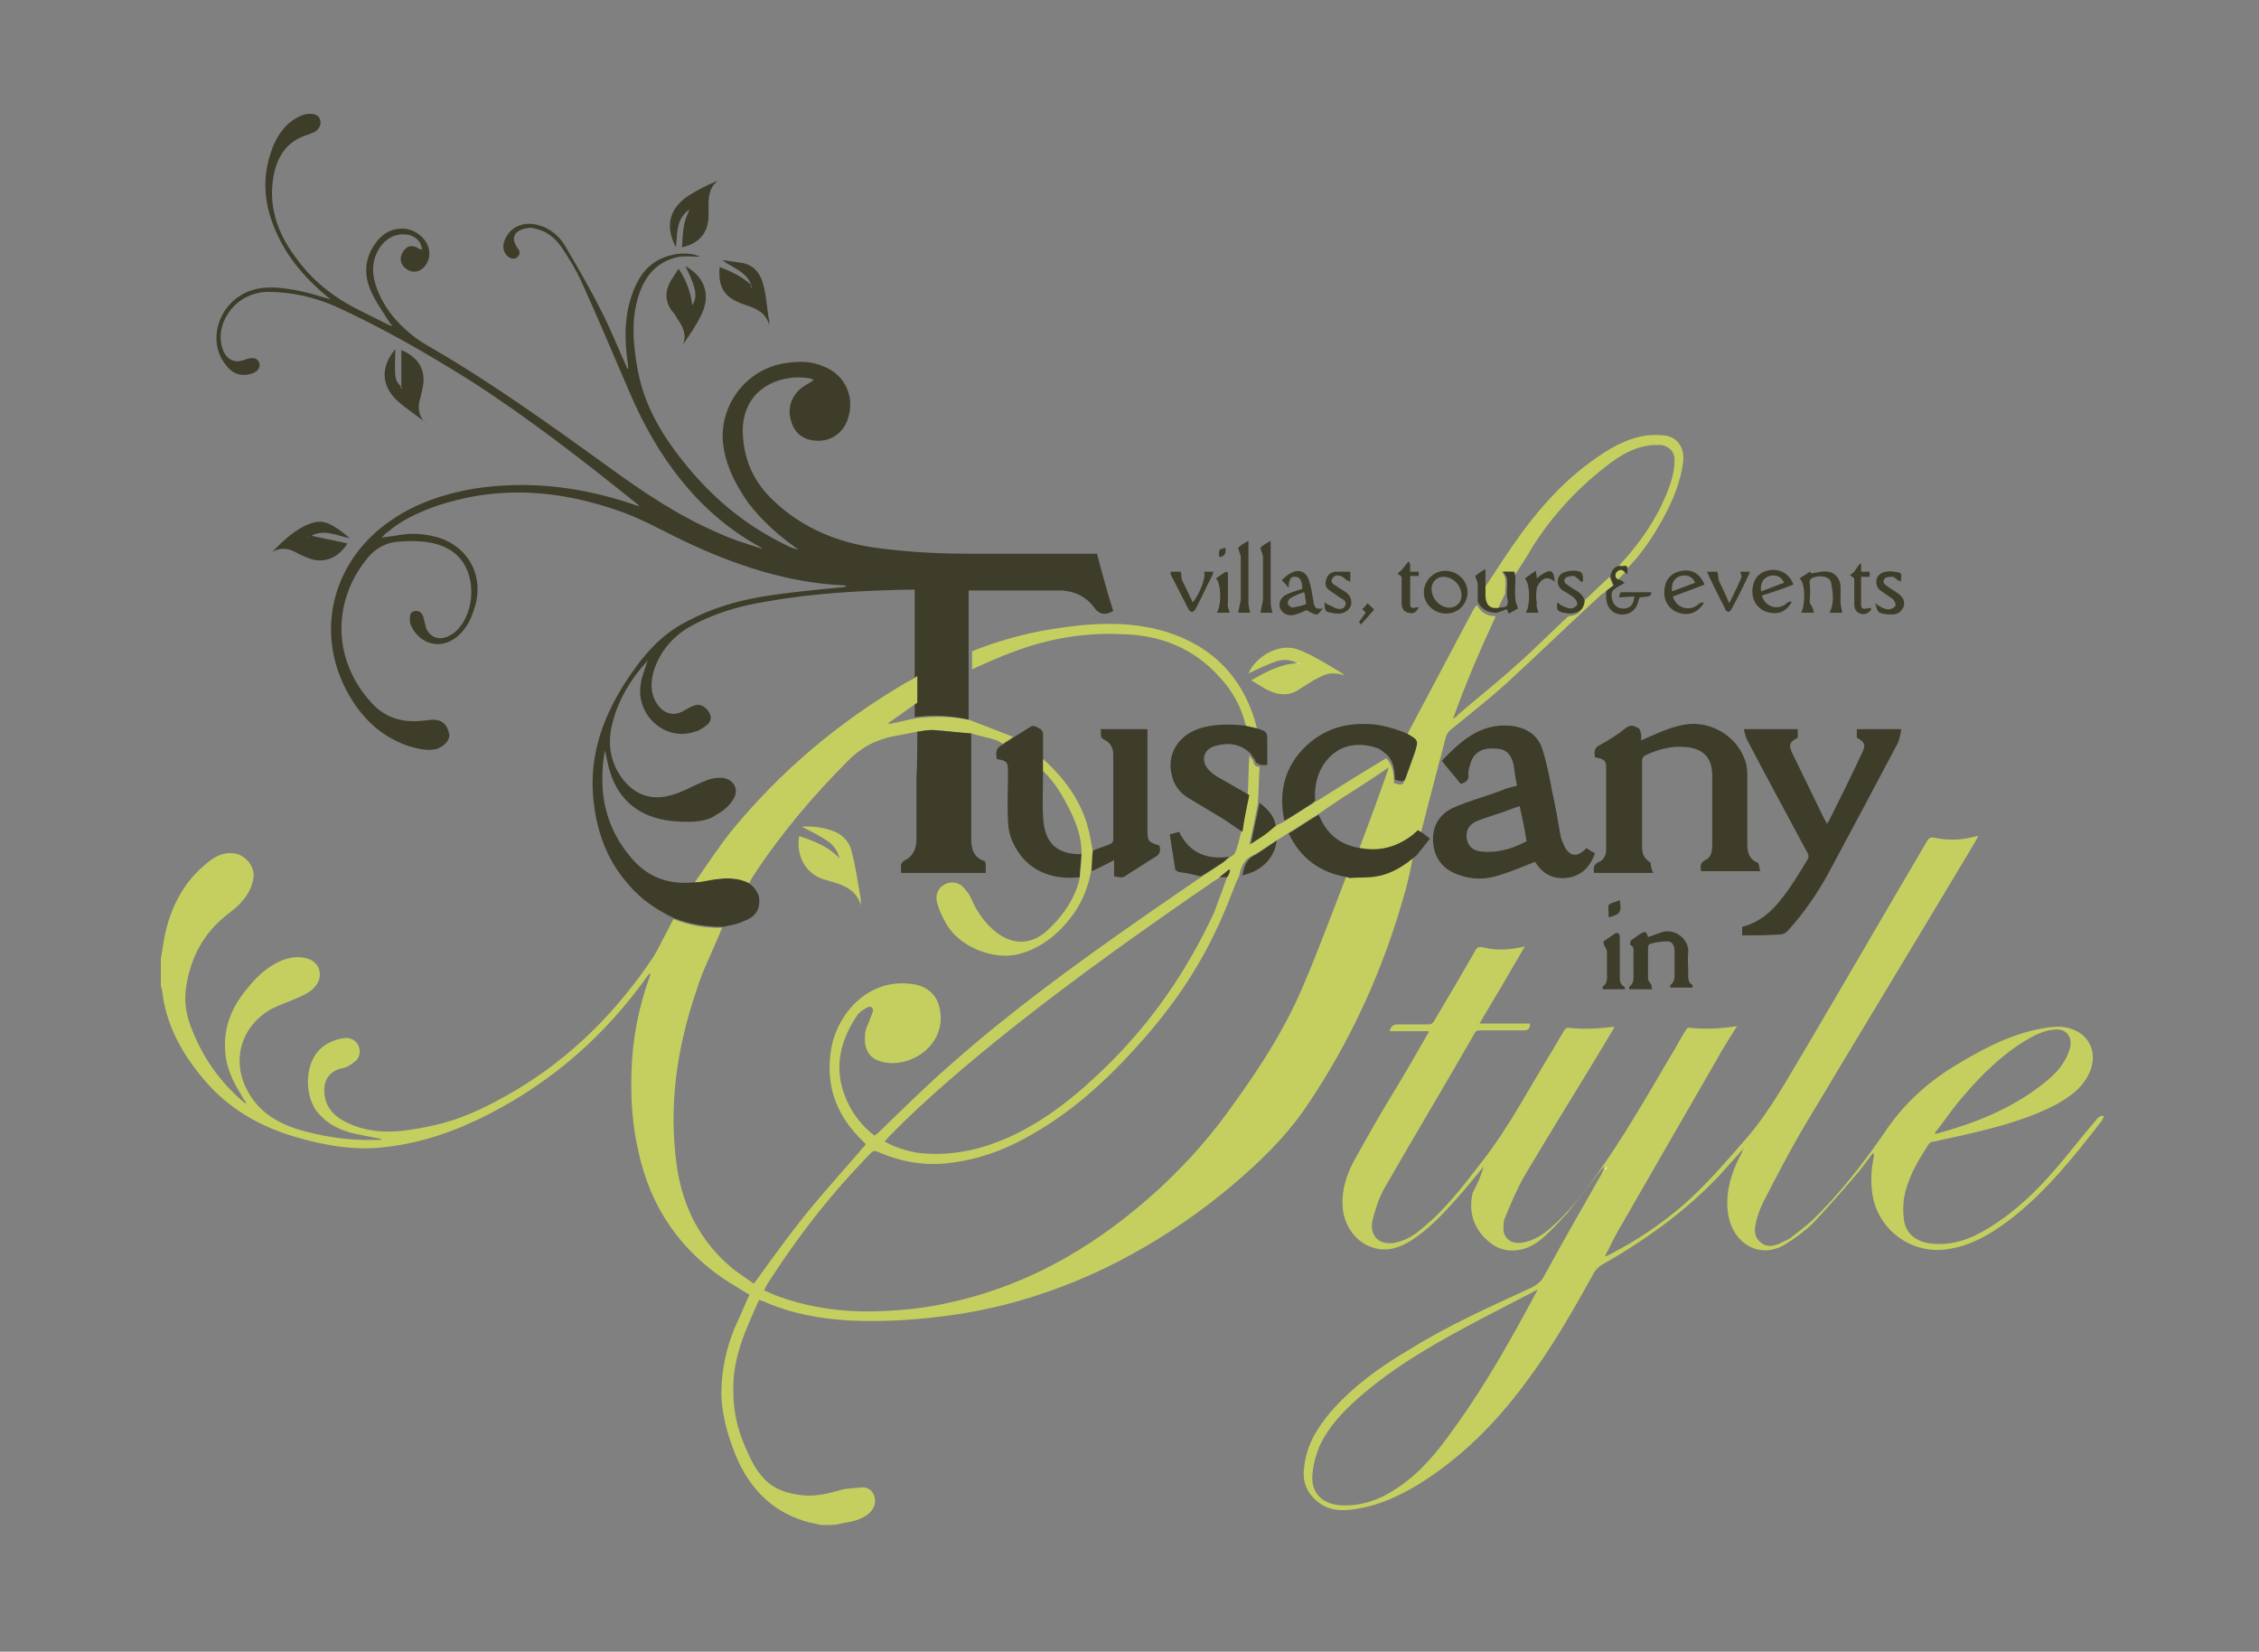 <?xml version="1.0" encoding="utf-8"?>
<!-- Generator: Adobe Illustrator 23.0.1, SVG Export Plug-In . SVG Version: 6.00 Build 0)  -->
<svg version="1.1" id="tuscanylogotiff.tiff_xA0_Image_1_"
	 xmlns="http://www.w3.org/2000/svg" xmlns:xlink="http://www.w3.org/1999/xlink" x="0px" y="0px" viewBox="0 0 264 193"
	 style="enable-background:new 0 0 264 193;" xml:space="preserve">
<rect x="0" y="0" width="264" height="193" fill="#808080" stroke="none"/>
<style type="text/css">
	.st0{fill-rule:evenodd;clip-rule:evenodd;fill:#C5CF60;}
	.st1{fill-rule:evenodd;clip-rule:evenodd;fill:#3E3D2A;}
	.st2{fill-rule:evenodd;clip-rule:evenodd;fill:#FEFEFE;}
</style>
<g>
	<path class="st0" d="M96,178.2c-0.5-0.1-0.9-0.2-1.4-0.3c-3.9-1-6.6-3.5-8.3-7.1c-1.1-2.5-1.9-5.1-2-7.8c0-2.7,0.5-5.2,1.5-7.7
		c0.5-1.1,1-2.2,1.5-3.4c0.1-0.2,0.2-0.4,0.3-0.6c-0.8-0.5-1.5-0.9-2.3-1.4c-5.7-3.6-9.3-8.8-10.7-15.4c-0.7-3-0.9-6.1-0.8-9.2
		c0.1-3.8,0.8-7.5,2.1-11.1c0.1-0.2,0.1-0.3,0.1-0.5c-0.1,0.1-0.2,0.2-0.3,0.3c-4.9,6.9-11,12.3-18.6,16.2
		c-3.7,1.9-7.6,3.3-11.8,3.8c-3.6,0.5-7.2-0.1-10.6-1.1c-3.9-1.1-7.4-3-10.2-6c-2.8-3.1-4.9-6.5-5.5-10.7c0-0.3-0.1-0.7-0.2-1
		c0-1.1,0-2.1,0-3.2c0.2-1,0.3-2,0.5-2.9c0.7-3.1,2.1-5.9,4.6-8c0.9-0.8,1.9-1.5,3.2-1.4c1.5,0,2.8,1.6,2.5,3
		c-0.3,1.7-1.4,2.9-2.7,3.9c-3.1,2.3-4.7,5.3-5.2,9.1c-0.2,1.8,0.2,3.4,0.9,5c1.3,3.2,3.3,5.9,5.9,8.1c0.1,0.1,0.2,0.1,0.3,0.1
		c-0.2-0.3-0.4-0.5-0.5-0.8c-1.1-1.7-2-3.6-2-5.7c-0.1-2.6,0.9-4.9,2.6-6.9c1.1-1.4,2.4-2.6,4.1-3.3c1.1-0.4,2.1-0.5,3.2-0.1
		c1.1,0.5,1.5,1.7,0.9,2.8c-0.5,0.8-1.2,1.2-2.1,1.6c-1.1,0.5-2.3,0.9-3.3,1.4c-3.8,2.2-4.8,6.5-2.4,10.2c1.3,2,3.2,3.1,5.3,3.8
		c3,0.9,6.1,1.4,9.2,1.3c0.2,0,0.4,0,0.6,0c0,0,0.1,0,0.2-0.1c-0.5-0.1-1-0.2-1.5-0.3c-0.5-0.1-1-0.2-1.5-0.3
		c-1.9-0.4-3.5-1.2-4.7-2.8c-1.4-2.1-1.2-5.6,0.6-7.2c0.8-0.7,1.8-1.1,2.8-1.2c0.7-0.1,1.3,0.3,1.6,0.9c0.3,0.7,0.1,1.5-0.5,1.9
		c-0.4,0.3-0.8,0.6-1.3,0.7c-2.2,0.4-2.5,2.3-2,3.9c0.4,1.2,1.4,2,2.5,2.5c2.1,1,4.4,1.2,6.7,0.9c1.6-0.2,3.1-0.5,4.6-0.9
		c2.9-0.8,5.6-2.2,8.2-3.7c6.6-3.9,11.9-9.2,16.2-15.6c0.5-0.8,0.9-1.6,1.3-2.4c0.4-0.7,0.7-1.4,1.1-2.1c1.8,0.7,3.8,1.1,5.7,1
		c-0.1,0.2-0.2,0.5-0.3,0.7c-0.9,2.2-2,4.3-2.7,6.6c-2.3,6.7-3.3,13.5-2.3,20.6c0.7,4.8,2.8,8.9,6.6,12c0.8,0.6,1.7,1.2,2.4,1.7
		c2.1-2.9,4.1-5.7,6.3-8.4c2.2-2.7,4.5-5.2,6.8-7.9c0,0,0,0,0,0c-0.3-0.3-0.5-0.5-0.8-0.8c-2.9-3-4-6.5-3.2-10.7
		c0.8-3.8,4.3-8,9.5-7.2c1.5,0.2,2.6,1.1,3,2.4c1.2,4-2.4,7.1-5.9,6.8c-2-0.2-2.9-1.3-2.7-3.3c0-0.6,0.3-1.1,0.5-1.6
		c0.1-0.4,0.3-0.7,0.4-1.1c0.1-0.4-0.2-0.7-0.6-0.5c-0.4,0.2-0.9,0.5-1.2,0.9c-2.3,3.4-2.9,6.9-0.9,10.7c0.7,1.3,1.7,2.5,2.9,3.4
		c0.1-0.1,0.2-0.2,0.3-0.2c2.9-2.8,5.7-5.6,8.7-8.2c6.9-6.1,14.3-11.5,21.9-16.8c2.4-1.7,4.8-3.3,7.1-4.9c0.9-0.6,1.7-1.1,2.6-1.7
		c0.3-0.2,0.5-0.4,0.7-0.6c0.3-0.2,0.8-0.4,0.9-0.8c0.3-0.7,0.4-1.4,0.6-2.1c0.3-1.4,0.6-2.9,0.8-4.3c0.1-1.6,0.1-3.2,0.2-4.8
		c0.2,0.3,0.5,0.5,0.5,0.8c0.1,0.4,0.4,0.5,0.7,0.5c-0.1,1.4-0.1,2.9-0.2,4.3c-0.3,1.5-0.6,3.1-1,4.8c0.7-0.4,1.2-0.8,1.8-1.2
		c0.4-0.3,0.7-0.6,1.1-0.9c0.3-0.2,0.6-0.3,1-0.5c1.2-0.7,2.3-1.5,3.5-2.2c0.1,0,0.1-0.1,0.1-0.2c0.1,0,0.3-0.1,0.4-0.1
		c2.7-1.7,5.4-3.4,8.1-5c0.8,0.8,0.9,1.8,0.9,2.9c1,0.3,1,0.3,1.4-0.6c0.3-0.8,0.6-1.7,0.9-2.5c0.5-1.5,0.5-1.5-0.9-2.3c0,0,0,0,0,0
		c2.6-4.9,5.2-9.8,7.8-14.7c0.1-0.2,0.3-0.5,0.5-0.7c0.5,0.9,1.2,1.3,2.2,1.3c-1.8,3.9-3.5,7.8-5,12c0.3-0.2,0.5-0.3,0.6-0.5
		c2.2-1.9,4.5-3.7,6.6-5.6c2.2-1.9,4.2-4,6.3-5.9c1.2-0.1,1.6-0.6,1.6-1.6c1.1-1,2.1-2,3.2-3c0.1,0.3,0.3,0.7,0.4,1
		c-0.2,0.2-0.5,0.4-0.8,0.6c0,0.1-0.1,0.1-0.1,0.2l0,0c-0.2,0.1-0.4,0.2-0.5,0.3c-3.7,3.4-7.3,6.9-11,10.3c-2.1,1.9-4.4,3.7-6.6,5.5
		c-0.2,0.2-0.4,0.4-0.5,0.7c-1,3.8-2,7.6-3,11.5c-0.2-0.1-0.4-0.2-0.5-0.3c-0.3,0.2-0.5,0.5-0.8,0.7c-1.7,1.4-3.7,1.8-5.9,1.4
		c1.2-3.2,2.4-6.4,3.5-9.6c-0.2,0.1-0.4,0.2-0.5,0.3c-1.6,1.1-3.3,2.2-4.9,3.2c-1,0.7-2.1,1.4-3.1,2.1c-1.2,0.7-2.3,1.5-3.5,2.2
		c-0.5,0.3-0.9,0.6-1.4,0.9c-0.9,0.5-1.7,1.2-2.6,1.6c-1,0.5-1.3,1.4-1.5,2.4c-0.1,0.2-0.2,0.4-0.3,0.6c-0.7,1.8-1.4,3.6-2.2,5.3
		c-2.3,5-5.4,9.5-9.1,13.6c-3.9,4.4-8.2,8.3-13.4,11.1c-3.1,1.7-6.5,2.8-10.1,3c-2.5,0.1-4.8-0.4-7.1-1.4c-0.4-0.2-0.6-0.1-0.9,0.2
		c-0.6,0.6-1.2,1.3-1.8,1.9c-3.8,4.1-7.2,8.6-10.2,13.3c-0.1,0.2-0.3,0.5-0.4,0.8c0.6,0.2,1.1,0.5,1.7,0.7c3.9,1.4,8,1.9,12.1,1.7
		c2.7-0.1,5.3-0.4,7.9-1c9.6-2.1,17.7-7,24.8-13.6c3.2-3,6-6.2,8.5-9.8c3.2-4.4,6.1-9,8.2-14.1c1.7-4,3.2-8.1,4.8-12.2
		c1.1-0.1,2.1,0,3.2-0.2c1.8-0.3,3.3-1.3,4.7-2.5c-0.3,1.5-0.6,3-1,4.4c-2.5,9-6.3,17.4-11.6,25.2c-2.4,3.5-5.4,6.4-8.6,9.1
		c-4.5,3.8-9.4,7-14.7,9.6c-5.6,2.7-11.5,4.6-17.6,5.5c-4.1,0.6-8.2,0.9-12.4,0.7c-3.5-0.2-6.8-0.8-10-2.2c-0.2-0.1-0.3-0.1-0.6-0.2
		c-0.6,1.3-1.1,2.5-1.6,3.7c-0.9,2.3-1.5,4.6-1.4,7.1c0,2.2,0.5,4.4,1.4,6.4c0.6,1.4,1.2,2.7,2.3,3.8c1.2,1.2,2.6,1.6,4.2,1.8
		c1.5,0.2,2.9-0.1,4.3-0.5c0.9-0.3,1.9-0.3,2.9-0.4c0.7,0,1.2,0.4,1.4,1.1c0.2,0.8-0.1,1.4-0.6,1.9c-0.9,0.8-2,1-3.2,1.2
		c-0.1,0-0.3,0.1-0.4,0.1C97.5,178.2,96.7,178.2,96,178.2z M143.4,102.5c0.1-0.3,0.3-0.5,0.4-0.8c0,0-0.1-0.1-0.1-0.1
		c-0.4,0.3-0.8,0.6-1.1,0.9c-0.3,0.2-0.5,0.3-0.8,0.5c-8,5.5-15.9,11.1-23.6,17.2c-5,4-9.9,8.1-14.4,12.7c-0.1,0.2-0.3,0.3-0.4,0.5
		c1.4,0.8,3.5,1.4,5,1.4c3.4,0.2,6.6-0.6,9.7-2c4.1-1.9,7.6-4.7,10.9-7.9c5.5-5.3,9.7-11.4,12.9-18.3
		C142.4,105.3,142.9,103.9,143.4,102.5z M76.1,113.3L76.1,113.3L76.1,113.3L76.1,113.3z"/>
	<path class="st0" d="M173.4,136.3c-1.1,1.3-2.1,2.6-3.2,3.8c-1.6,1.8-3.2,3.5-5.2,4.8c-1.4,0.9-2.9,1.4-4.5,0.9
		c-2.1-0.6-3.5-2.7-3.6-4.9c-0.1-1.8,0.4-3.4,1.2-5c1.5-2.7,3-5.4,4.6-8c1.4-2.3,2.8-4.7,4.1-7c0.1-0.1,0.1-0.2,0.2-0.4
		c-1.6,0-3,0-4.6,0c0.1-0.5,0.4-0.8,0.9-0.8c1.2,0,2.4,0,3.6,0c0.4,0,0.5-0.1,0.7-0.4c1.6-2.7,3.2-5.4,4.8-8.2
		c0.2-0.4,0.4-0.5,0.9-0.4c1.6,0.4,3.1,0.3,4.9-0.1c-1.8,3.1-3.5,6-5.3,9c2,0,4,0,5.9,0c0,0.6-0.2,0.8-0.7,0.8c-1.7,0-3.4,0-5.1,0
		c-0.4,0-0.6,0.1-0.7,0.4c-3.5,6.1-7.1,12.1-10.6,18.2c-0.6,1.1-1,2.4-1.3,3.6c-0.4,1.8,0.8,3,2.7,2.6c1.4-0.3,2.5-1.1,3.5-2
		c2.6-2.2,4.6-4.9,6.7-7.6c2.9-3.7,5.1-7.9,7.6-12c0.7-1.1,1.3-2.2,1.9-3.2c0.1-0.2,0.3-0.3,0.5-0.3c1.7,0.2,3.4,0.1,5.1-0.1
		c0.1,0,0.2,0,0.3,0c-0.6,1-1.2,2-1.8,3c-2.9,4.8-5.9,9.6-8.8,14.5c-0.9,1.6-1.6,3.3-2.3,5c-0.1,0.4-0.1,0.8-0.1,1.2
		c0.1,1.1,1,1.7,2.2,1.5c1.3-0.2,2.4-0.9,3.3-1.7c2.1-1.8,3.7-3.9,5.3-6.1c3.1-4.3,5.8-9,8.5-13.6c0.7-1.1,1.3-2.3,2-3.4
		c0.1-0.2,0.3-0.4,0.5-0.3c1.8,0.2,3.6,0.1,5.5-0.2c-0.8,1.3-1.6,2.5-2.3,3.8c-3.9,6.8-7.8,13.5-11.7,20.3c-0.5,0.9-0.9,1.8-1.4,2.7
		c0,0,0,0.1,0,0.1c0,0,0.1,0,0.1,0c2.8-1.4,5.3-3,7.7-4.9c3.3-2.6,6-5.8,8.8-9c2.9-3.4,5-7.4,7.3-11.2c4.6-7.8,9.1-15.6,13.7-23.4
		c0.2-0.4,0.5-0.5,0.9-0.4c1.5,0.3,3,0.3,4.5-0.1c0.2,0,0.3-0.1,0.6-0.1c-0.3,0.6-0.6,1-0.8,1.4c-6.4,10.7-12.9,21.4-19.3,32.1
		c-1.8,3-3.4,6.1-5,9.2c-0.4,0.8-0.7,1.6-0.9,2.5c-0.2,0.8-0.2,1.7,0.6,2.3c0.7,0.6,1.5,0.4,2.2,0.1c0.4-0.2,0.8-0.4,1.2-0.6
		c0.9-0.7,1.8-1.4,2.6-2.1c3.2-3.1,5.9-6.6,8.4-10.2c2.1-3.2,4.8-5.7,8-7.7c3.1-1.9,6.2-3.6,9.8-4.4c1-0.2,2.1-0.4,3.1-0.3
		c3.1,0.4,4.4,3.2,2.8,5.9c-0.8,1.4-2.1,2.3-3.5,3.1c-3,1.6-6.2,2.5-9.5,3.3c-1.6,0.4-3.2,0.7-4.9,1.1c-0.2,0-0.5,0.1-0.6,0.3
		c-1.3,2-2.5,4-2.9,6.4c-0.1,0.8-0.1,1.6,0,2.4c0.2,1.6,1.4,2.6,3.1,2.8c2.5,0.3,4.7-0.5,6.8-1.8c3.1-1.9,5.6-4.3,7.9-7
		c1.5-1.7,2.9-3.6,4.4-5.3c0.3-0.3,0.5-0.9,1.2-0.8c-0.1,0.2-0.2,0.5-0.3,0.6c-3.1,4-6.3,8-10.3,11.2c-2.2,1.7-4.5,3.2-7.3,3.7
		c-4.4,0.9-8.6-2.1-9.2-6.5c-0.2-1.5-0.1-2.9,0.2-4.3c0-0.1,0-0.2-0.1-0.4c-0.5,0.7-1,1.3-1.5,2c-1.8,2.1-3.6,4.2-5.5,6.2
		c-0.9,0.9-2,1.7-3.1,2.4c-3.1,2-6.2,0-6.8-3.2c-0.4-2.2,0.1-4.3,1-6.3c0.2-0.4,0.4-0.8,0.6-1.2c0-0.1,0.1-0.2,0.1-0.3
		c0,0,0-0.1,0.1-0.1c0,0,0,0.1-0.1,0.1c-0.1,0.1-0.1,0.1-0.2,0.2c-0.9,1-1.7,1.9-2.6,2.9c-4,4.2-8.6,7.5-13.7,10.4
		c-0.3,0.2-0.7,0.5-0.9,0.9c-2.5,4.5-5,8.9-8.1,13c-3.5,4.7-7.5,8.7-12.5,11.8c-2.2,1.3-4.5,2.4-7.1,2.8c-1.7,0.3-3.3,0.3-4.7-0.9
		c-1.2-1-1.7-2.3-1.5-3.8c0.2-2.6,1.5-4.7,3.1-6.6c2.6-3,5.8-5.3,9.2-7.3c4.5-2.8,9.4-5,14.2-7.2c0.6-0.3,1.2-0.7,1.5-1.3
		c2.2-4,4.4-7.9,6.7-11.9c0.1-0.1,0.1-0.3,0.2-0.4c0-0.1,0.1-0.1,0.1-0.2c0-0.1,0.1-0.2,0.1-0.3c0,0,0-0.1,0-0.1c0,0,0,0.1-0.1,0.1
		c-0.1,0.1-0.1,0.1-0.2,0.2c0,0-0.1,0.1-0.1,0.1c-1.3,1.7-2.6,3.4-3.9,5c-1,1.1-2,2.2-3.2,3.2c-2,1.6-4.4,1.6-6,0.2
		c-1.8-1.5-2.4-3.5-1.9-5.7C172.7,138.3,173.1,137.3,173.4,136.3C173.4,136.3,173.4,136.2,173.4,136.3
		C173.4,136.2,173.4,136.3,173.4,136.3z M179.7,150.7c-0.3,0.1-0.4,0.2-0.6,0.3c-1.9,1-3.9,2-5.8,3c-5.1,2.7-10.2,5.5-14.6,9.4
		c-1.8,1.6-3.5,3.4-4.5,5.6c-0.4,1-0.7,2-0.8,3.1c-0.3,2.3,1.1,3.7,3.4,3.8c2.4,0.1,4.6-0.7,6.6-2.1c2.7-1.8,4.7-4.3,6.6-7
		C173.7,161.7,176.7,156.3,179.7,150.7z M226.1,132.4c0,0,0.1,0.1,0.1,0.1c4.5-1.2,8.8-2.9,12.5-5.8c1.3-1,2.4-2.1,3-3.6
		c0.3-0.8,0.5-1.6-0.1-2.3c-0.6-0.7-1.5-0.5-2.2-0.4c-1.3,0.3-2.4,1-3.5,1.7c-2.8,1.9-5.1,4.3-7.3,7
		C227.8,130.1,227,131.3,226.1,132.4z M219.3,134.4L219.3,134.4L219.3,134.4L219.3,134.4z"/>
	<path class="st1" d="M84.5,108.3c-2,0-3.9-0.3-5.7-1c-2.1-1-3.9-2.2-5.4-4c-2.2-2.5-3.4-5.4-3.9-8.7c-0.9-5.5,0.7-10.4,3.6-14.9
		c1.9-2.9,4-5.5,7.2-7.1c2.8-1.5,5.8-2.4,8.9-2.9c3.1-0.5,6.3-0.8,9.4-1.1c0.1,0,0.1,0,0.3-0.1c-0.1-0.1-0.2-0.1-0.3-0.1
		c-6.6-0.3-12.8-2.4-18.7-5.2c-2.3-1.1-4.6-2.4-7-3.3c-7.4-2.7-14.8-3.3-22.4-0.6c-1.8,0.7-3.6,1.5-5.1,2.8
		c-0.3,0.2-0.5,0.4-0.8,0.7c1.1-0.1,2-0.3,3-0.4c1.3-0.1,2.7,0.1,3.9,0.5c3.6,1.3,5.2,4.9,3.8,8.6c-0.4,1.2-1,2.2-2,3
		c-2.3,1.7-4.6,0.3-5.3-1.5c-0.1-0.2-0.1-0.4-0.1-0.6c0-0.5,0-0.9,0.6-1c0.4-0.1,0.9,0.2,1,0.8c0.1,0.4,0.2,0.8,0.3,1.2
		c0.5,1.1,1.4,1.4,2.5,1c0.2-0.1,0.5-0.3,0.7-0.4c2.4-1.9,2.8-6.3,0.8-8.7c-1.1-1.3-2.6-1.8-4.2-2c-1-0.1-2.1-0.1-3.1,0
		c-1.5,0.1-2.8,0.9-3.7,2.1c-4,5-3.9,11.8,0.6,16.7c1.6,1.8,3.7,2.4,6.1,2.1c0.4,0,0.7-0.1,1.1-0.1c1.1,0,1.7,0.6,1.9,1.7
		c0.1,0.7-0.6,1.4-1.4,1.7c-1.1,0.3-2.2,0-3.3-0.3c-3.6-1.2-6-3.8-7.6-7.1c-3.3-6.9-1.1-14.8,5.5-19.3c2.9-2,6.2-3.1,9.7-3.7
		c6.4-1,12.7-0.2,18.8,1.9c0.1,0,0.3,0.1,0.5,0.2c-0.1-0.1-0.1-0.2-0.1-0.2C68,53.7,61.7,48.8,55,44.5c-5.1-3.2-10.3-6.2-15.8-8.7
		c-2.5-1.1-5.2-1.7-8-1.7c-2.5,0.1-4.5,1.7-5.2,3.9c-0.3,1-0.3,2,0.1,3c0.5,1.1,1.4,1.5,2.6,1c0.8-0.3,1.4-0.2,1.6,0.4
		c0.2,0.5-0.2,1.1-1,1.3c-1.1,0.3-2,0-2.7-0.8c-1.9-2.1-1.7-5.3,0.4-7.5c1.4-1.4,3.2-1.9,5.1-1.8c2,0.1,4,0.6,5.9,1.2
		c0.1,0,0.3,0.1,0.4,0.1c0.1,0,0.2,0.1,0.2,0.1c0,0,0,0,0-0.1c-0.1,0-0.1-0.1-0.2-0.1c-2.9-2.4-5.2-5.1-6.5-8.6
		c-1.2-3.1-1.2-6.2,0.1-9.3c0.7-1.6,1.8-2.9,3.5-3.5c0.3-0.1,0.6-0.1,0.8-0.1c0.5,0,1,0.2,1.1,0.7c0.2,0.5-0.1,1.1-0.6,1.4
		c-0.2,0.1-0.5,0.2-0.7,0.3c-2.4,0.7-3.6,2.3-4.1,4.7c-0.7,3.6,0.4,6.8,2.5,9.6c1.9,2.7,4.4,4.7,7.4,6.2c1.2,0.6,2.4,1.2,3.6,1.8
		c0.1,0,0.2,0.1,0.3,0.1c0,0,0,0,0-0.1c-0.1-0.1-0.1-0.1-0.2-0.2c-0.8-1.3-1.7-2.5-2.3-3.9c-0.9-2.1-0.6-4.2,1-6
		c1.3-1.4,3.4-1.6,4.8-0.4c1.1,0.9,1.4,2.3,0.7,3.4c-0.5,0.8-1.4,1.1-2.2,0.6c-0.8-0.5-1-1.3-0.5-2.1c0.4-0.6,0.9-0.8,1.6-0.5
		c0.2,0.1,0.3,0.2,0.6,0.3c0-1-0.9-1.8-2-1.8c-1.2-0.1-2.2,0.5-2.9,1.5c-0.9,1.4-1,2.8-0.5,4.4c0.8,2.4,2.3,4.3,4.2,5.8
		c0.6,0.5,1.2,0.9,1.9,1.3c7.3,4.2,14.1,9.1,20.9,14c4.1,3,8.4,5.9,13.1,7.9c1.5,0.7,3.1,1.2,4.7,1.7c0.1,0,0.2,0.1,0.3,0.1
		c0,0,0-0.1,0-0.1c-0.1,0-0.2-0.1-0.2-0.1C81.7,60,76.9,53.6,73.6,45.9c-1.9-4.4-3.7-8.7-5.7-13.1c-0.6-1.3-1.4-2.6-2.2-3.8
		c-0.8-1.2-1.8-2-3.2-2.3c-0.4-0.1-0.7-0.1-1.1,0c-1.4,0.3-1.7,1.2-0.9,2.3c0.3,0.4,0.3,0.7,0,1c-0.3,0.3-0.7,0.3-1.1,0
		c-0.5-0.4-0.7-1-0.5-1.7c0.5-1.7,2.2-2.5,4-2c1.5,0.4,2.6,1.4,3.3,2.7c1.4,2.4,2.8,4.8,4,7.2c1.1,2.1,2,4.4,3,6.6
		c0,0.1,0.1,0.2,0.1,0.3c0,0,0,0,0.1,0c0-0.1,0-0.3,0-0.4c-0.4-2.7-0.5-5.4,0.4-8.1c0.8-2.4,2.1-4.2,4.7-4.8
		c1.2-0.3,2.6-0.2,3.3,0.2c-0.8,0-1.6-0.1-2.4,0c-2.7,0.5-4.2,2.4-4.9,5c-0.7,2.5-0.5,5-0.1,7.5c0.7,4.7,3,8.5,6,12.1
		c3.3,4,7.2,7.1,11.9,9.3c0.2,0.1,0.4,0.2,0.6,0.2c0.1,0,0.2,0.1,0.3,0.1c0,0,0,0,0-0.1c-0.1,0-0.1-0.1-0.2-0.1
		c-2.1-1.5-4-3.2-5.6-5.3c-1.3-1.9-2.4-3.9-2.8-6.2c-0.9-4.8,2.5-9.5,7.4-10.1c1.4-0.2,2.9-0.2,4.2,0.4c2.7,1,3.8,3.8,2.8,6.4
		c-0.6,1.5-2,2.4-3.6,2.3c-1.6-0.1-2.6-0.9-3-2.5c-0.4-1.5,0.2-3,1.6-3.9c0.3-0.2,0.7-0.4,1.1-0.7c-0.2-0.1-0.4-0.2-0.5-0.2
		c-1.4-0.2-2.7-0.1-4,0.4c-2.3,0.9-3.7,2.8-3.8,5.5c0,3.4,1.2,6.2,3.7,8.5c3.3,3.1,7.4,4.8,11.8,5.4c3.6,0.5,7.2,0.7,10.9,0.7
		c4.8,0,9.5,0,14.3,0c0.2,0,0.4,0,0.7,0c0.6,2.3,1.2,4.5,1.9,6.7c-0.1,0-0.1,0.1-0.2,0.1c-0.8,0.4-1.5,0.3-2.1-0.6
		c-0.9-1.2-2.2-1.8-3.7-1.9c-3.6,0-7.2,0-10.9,0c0,2.3,0,4.6,0,6.9c0,0.7,0,1.4,0,2.1c0,2,0,4.1,0,6.1c-0.1,0-0.2,0-0.4-0.1
		c-2-0.4-3.9-0.5-5.9-0.2c0-0.6,0-1.2,0-1.8c0-1,0-2.1,0-3.1c0-1.9,0-3.8,0-5.7c0-1.4,0-2.9,0-4.3c-0.2,0-0.4,0-0.5,0
		c-5.6,0.1-11.3,0.4-16.9,1.4c-3.1,0.5-6.2,1.4-9,3c-2,1.2-3.4,2.9-4.1,5.1c-0.4,1.4-0.4,2.8,0.5,4c0.8,1.1,2,1.3,3.1,0.6
		c0.4-0.2,0.8-0.5,1.3-0.6c0.6-0.2,1.3,0.3,1.6,0.9c0.3,0.5,0.2,1.1-0.4,1.5c-0.4,0.3-0.8,0.6-1.3,0.7c-3.5,1.2-7-2-6.3-5.7
		c0.1-0.8,0.5-1.6,0.7-2.4c0-0.1,0.1-0.2,0.1-0.2c0,0,0,0-0.1,0c0,0.1-0.1,0.1-0.1,0.2c-1.8,2-3.2,4.3-3.9,7c-0.6,2.2-0.4,4.4,1,6.4
		c1.5,2.1,3.5,2.8,5.9,2.1c1.1-0.3,2.2-0.9,3.3-1.4c0.9-0.4,1.7-0.7,2.7-0.6c1.3,0.2,1.9,1.4,1.2,2.5c-0.5,0.8-1.2,1.4-2,1.8
		C82.7,96,81,96.1,79.3,96c-2-0.1-3.9-0.6-5.5-1.9c-1.9-1.6-2.6-3.7-3-6c0-0.1-0.1-0.3-0.1-0.4c-0.2,1-0.3,2-0.3,3
		c-0.1,3.7,1.1,7,3.6,9.8c1.9,2.1,4.3,2.9,7.1,2.6c0.5-0.1,1-0.1,1.5-0.2c1.7-0.3,3.3-0.5,4.9,0.3c0.6,0.4,1,0.9,1.2,1.6
		c0.2,1.3-0.3,2.3-1.7,2.8C86.2,108,85.4,108.1,84.5,108.3z"/>
	<path class="st1" d="M193.2,102c-2.5,0-4.7,0-6.9,0c-0.1-0.6-0.1-1,0.6-1.3c0.5-0.2,0.8-0.8,0.8-1.3c0-3.3,0-6.6,0-9.9
		c0-0.8-0.7-0.9-1.3-1c-0.1-0.6-0.1-1.1,0.5-1.4c1.1-0.6,2.2-1.3,3.2-2.1c0.6-0.4,1-0.1,1.4,0.1c0.2,0.1,0.2,0.5,0.3,0.7
		c0,0.2,0,0.4,0,0.7c0.3-0.1,0.5-0.2,0.7-0.3c1.6-0.7,3.1-1.4,4.9-1.6c2.7-0.2,5.4,1.4,6.4,3.9c0.3,0.6,0.4,1.4,0.4,2
		c0,2.7,0,5.4,0,8.1c0,1,0.2,1.8,1.2,2.2c0.2,0.1,0.2,0.6,0.3,1c-2.4,0-4.6,0-6.9,0c-0.1-0.6-0.1-1,0.5-1.3c0.7-0.3,0.8-1.1,0.8-1.8
		c0-1.8,0-3.6,0-5.4c0-0.9,0-1.8,0-2.7c0-2-1-3.1-3-3.3c-1.8-0.2-3.4,0.3-4.9,1c-0.1,0.1-0.3,0.3-0.3,0.5c0,3.4,0,6.8,0,10.2
		c0,0.8,0.3,1.4,1,1.8C192.9,101.1,193,101.6,193.2,102z"/>
	<path class="st1" d="M177.3,91.8c-0.2-0.8-0.3-1.6-0.4-2.4c-0.3-1.2-0.8-1.8-1.8-1.9c-1.5-0.2-2.6,0.2-3.1,1.3
		c-0.2,0.5-0.4,1.1-0.4,1.6c0.1,0.7-0.2,1-0.9,1.2c-0.7-0.9-1.5-1.8-2.2-2.7c2.2-2.3,4.5-4.4,8-4.1c1.9,0.2,3.3,1.1,3.8,2.9
		c0.5,1.6,0.8,3.2,1.1,4.8c0.4,1.8,0.7,3.5,1,5.3c0.1,0.3,0.2,0.6,0.3,0.8c0.6,1.5,1.6,1.7,2.7,0.5c0.3,0.2,0.6,0.4,1,0.6
		c-0.5,1.4-1.3,2.4-2.8,2.8c-1.9,0.4-3.3-0.3-4.2-1.8c-1.5,0.6-2.9,1.2-4.3,1.6c-1.5,0.5-3.1,0.5-4.7-0.1c-1.7-0.6-2.7-1.8-2.9-3.6
		c-0.2-1.9,0.6-3.4,2.3-4.2c1.8-0.8,3.7-1.3,5.6-2C176,92.1,176.6,92,177.3,91.8z M177.6,94.2c-0.6,0.2-1.2,0.4-1.7,0.6
		c-1.1,0.4-2.2,0.7-3.2,1.1c-1,0.4-1.4,1.1-1.3,2c0.1,0.9,0.7,1.5,1.7,1.6c1.9,0.2,3.6-0.3,5.3-1.2
		C178.2,96.9,177.9,95.6,177.6,94.2z"/>
	<path class="st1" d="M203.6,109.3c0-0.4,0-0.7,0-1c2-0.5,3.5-1.8,4.7-3.4c1.1-1.4,2-2.9,2.9-4.4c0.2-0.3,0.2-0.6,0-0.9
		c-2.3-4.3-4.7-8.7-7-13.1c-0.2-0.4-0.3-0.8-0.4-1.3c2.2,0,4.2,0,6.3,0c0,0.3,0,0.7,0,1c-1,0.5-1.1,0.9-0.6,1.9
		c1.2,2.5,2.5,5.1,3.7,7.6c0.1,0.2,0.2,0.3,0.3,0.6c0.1-0.2,0.2-0.3,0.3-0.5c1.3-2.6,2.6-5.2,3.8-7.8c0.5-1,0.3-1.3-0.6-1.8
		c0-0.3,0-0.6,0-1c1.7,0,3.3,0,5.2,0c-0.1,0.6-0.2,1.1-0.4,1.6c-2.7,5.1-5.4,10.2-8.1,15.2c-1.3,2.4-2.9,4.7-4.8,6.8
		c-0.3,0.3-0.6,0.4-1,0.4C206.4,109.3,205.1,109.3,203.6,109.3z"/>
	<path class="st1" d="M147.4,89.4c-0.3-0.1-0.6-0.2-0.7-0.5c-0.1-0.3-0.4-0.5-0.5-0.8c-1.2-1.2-2.7-1.4-4.3-0.9
		c-1.3,0.4-1.6,1.8-0.6,2.8c0.4,0.4,0.8,0.7,1.2,0.9c1.2,0.7,2.3,1.3,3.5,2c-0.3,1.4-0.6,2.9-0.8,4.3c-0.8-0.5-1.6-1.1-2.4-1.6
		c-1.3-0.8-2.7-1.6-4-2.4c-0.9-0.6-1.5-1.3-1.8-2.4c-0.8-2.7,0.8-5.1,3.6-5.8c1.6-0.4,3.3-0.4,5-0.2c0.4,0.1,0.9,0.2,1.3,0.3
		c1.2,0.4,1.2,0.4,1.2,1.7c0,0.9,0,1.7,0,2.6C147.8,89.4,147.6,89.4,147.4,89.4z"/>
	<path class="st0" d="M173.5,68.7c0.7-1.1,1.4-2.1,2.1-3.2c2.9-4.4,6.1-8.5,10.4-11.6c1.9-1.4,3.9-2.6,6.3-3c0.8-0.1,1.6-0.1,2.3,0
		c1.5,0.2,2.3,1.5,2.1,3.1c-0.3,2.3-1.2,4.5-2.3,6.5c-1.2,2.2-2.6,4.3-4.4,6.1c-0.1-0.7-0.6-0.2-0.9-0.4c2-2.1,3.7-4.4,5-7
		c0.8-1.7,1.6-3.5,1.6-5.5c0-0.9-0.6-1.5-1.5-1.7c-0.3,0-0.6,0-0.9,0c-2,0.1-3.6,1-5.1,2.1c-3.6,2.7-6.7,6-9.1,9.8
		c-0.7,1.2-1.4,2.3-2.2,3.5c0-0.2-0.1-0.4-0.1-0.6c-0.5,0-0.9,0-1.3,0c0.2,0.3,0.4,0.5,0.4,0.8c0.1,0.6,0,1.2,0,1.8
		c-0.3,0.6-0.6,1.1-0.8,1.7c-1.1,0.1-1.6-0.2-1.7-1.3C173.5,69.4,173.5,69,173.5,68.7z"/>
	<path class="st1" d="M153.7,93.5c0,0.1-0.1,0.2-0.1,0.2c-1.2,0.8-2.3,1.5-3.5,2.2c-0.7-3.3,0-6.3,2.5-8.7c2-1.9,4.4-2.7,7.1-2.6
		c1.6,0,3.2,0.5,4.7,1.1c0,0,0,0,0,0c1.4,0.8,1.4,0.8,0.9,2.3c-0.3,0.8-0.6,1.7-0.9,2.5c-0.3,0.9-0.3,0.9-1.4,0.6
		c0-1-0.1-2.1-0.9-2.9c-0.4-0.3-0.8-0.7-1.2-0.8c-1.4-0.5-2.9-0.5-4.2,0.1C154.6,88.6,153.5,90.9,153.7,93.5z"/>
	<path class="st1" d="M159,99.1c2.2,0.4,4.1-0.1,5.9-1.4c0.3-0.2,0.5-0.4,0.8-0.7c0.2,0.1,0.3,0.2,0.5,0.3c0.3,0.2,0.5,0.4,0.9,0.7
		c-0.5,0.6-1,1.3-1.5,1.9c-1.4,1.2-2.9,2.2-4.7,2.5c-1,0.2-2.1,0.1-3.2,0.2c-0.1,0-0.1-0.1-0.2-0.1c-3.2-0.5-5.5-2.2-6.9-5.1
		c1.2-0.7,2.3-1.5,3.5-2.2c0.1,0.2,0.2,0.4,0.3,0.6C155.3,97.7,156.9,98.8,159,99.1z"/>
	<path class="st0" d="M146.9,85.1c-0.4-0.1-0.9-0.2-1.3-0.3c-0.5-2.1-1.5-4-3-5.6c-3.1-3.5-7-5-11.5-5.1c-4.3-0.2-8.5,0.5-12.5,2
		c-1.7,0.6-3.4,1.4-5,2.1c0-0.7,0-1.4,0-2.1c3-1.2,6.2-2.1,9.4-2.6c4.4-0.7,8.8-1,13.2,0.3C141.7,75.5,145.4,79.2,146.9,85.1z"/>
	<path class="st0" d="M151.6,77.5c-0.9-0.5-1.8-0.5-2.8-0.1c-1,0.4-1.9,0.8-2.9,1.3l0,0c0.9-2.1,3.7-3.6,5.8-2.8
		c1.6,0.6,3.2,1.6,4.7,2.5c0.2,0.1,0.5,0.3,0.7,0.5c-0.4-0.1-0.7-0.2-1.1-0.2c-1-0.1-1.7,0.4-2.5,0.8c-0.5,0.3-1.1,0.7-1.6,1
		c-1.1,0.8-2.3,0.8-3.6,0.2c-0.7-0.3-1.3-0.8-2.1-1.2C148,78.5,149.6,77.6,151.6,77.5c0.1,0.1,0.2,0.1,0.3,0.1c0,0,0-0.1,0-0.1
		C151.8,77.5,151.7,77.5,151.6,77.5z"/>
	<path class="st1" d="M193.1,115.6c-1,0-1.8,0-2.7,0c0-0.1,0-0.3,0-0.3c0.6-0.4,0.5-1,0.5-1.5c0-0.8,0-1.6,0-2.4
		c0-0.4,0.1-0.8-0.4-1c0,0,0-0.4,0.1-0.5c0.4-0.3,0.8-0.6,1.3-0.9c0.5-0.3,0.6,0.2,0.7,0.5c0.6-0.2,1.1-0.4,1.7-0.6
		c1.3-0.4,3.1,0.7,3,2.4c-0.1,0.8,0,1.6,0,2.3c0,0.6-0.1,1.2,0.5,1.5c0,0,0,0.2,0,0.3c-0.8,0-1.7,0-2.6,0c0-0.1,0-0.3,0-0.3
		c0.5-0.3,0.5-0.9,0.5-1.4c0-0.9,0-1.8,0-2.6c0-0.6-0.3-1.1-0.8-1.1c-0.7,0-1.4,0.1-2.1,0.3c-0.1,0-0.2,0.3-0.2,0.4
		c0,1.2,0,2.4,0,3.6c0,0.3,0.2,0.5,0.4,0.8C193,115.3,193,115.4,193.1,115.6z"/>
	<path class="st1" d="M80.4,24.6c-1,0.8-1.2,1.8-1.3,3C79.1,28,79,28.4,79,28.9c-1.3-2.4-0.8-4.5,1.4-6c1.1-0.7,2.3-1.3,3.5-1.8
		c-1.1,0.9-1.1,2-1.1,3.2c0,0.2,0,0.3,0,0.5c0.1,2.2-0.9,3.6-3.1,4.1c0.1-1.4,0.1-2.9,0.8-4.2c0-0.1,0-0.1,0-0.2
		C80.5,24.5,80.4,24.5,80.4,24.6z"/>
	<path class="st1" d="M84.4,30.4c0.7,0.1,1.5,0.2,2.2,0.3c1.3,0.2,2.1,1,2.5,2.2c0.4,1.3,0.5,2.7,0.7,4.1c0.1,0.3,0.1,0.6,0.1,1
		c-0.4-1.5-1.6-2-2.9-2.4c-2.3-0.8-3.1-1.9-2.9-4.4c1.3,0.5,2.6,1.1,3.7,2.1C87.2,31.7,85.6,31.3,84.4,30.4z M87.8,33.6
		C87.8,33.6,87.8,33.6,87.8,33.6c0.1-0.1,0-0.2,0-0.2c0,0-0.1,0-0.1,0C87.7,33.5,87.7,33.5,87.8,33.6z"/>
	<path class="st1" d="M31.8,64.5c1.4-1.4,2.8-2.8,4.7-3.4c0.9-0.3,1.7-0.1,2.5,0.4c0.7,0.4,1.3,0.9,1.9,1.4c-1.5-0.3-3-1.1-4.5-0.3
		c1.4,0.3,2.8,0.6,4.2,0.9c-1.1,1.8-2.9,2.4-4.6,1.7c-0.5-0.2-1-0.4-1.5-0.7C33.5,64,32.7,64,31.8,64.5L31.8,64.5z M36,62.6
		C36,62.6,36,62.7,36,62.6c0.1,0.1,0.1,0.1,0.2,0.1c0,0,0,0,0,0C36.1,62.6,36.1,62.6,36,62.6z"/>
	<path class="st1" d="M79.3,31.4c0.8,1.1,1.5,2.9,1.6,4.3c0.5-0.9,0.7-1.6-0.8-4.6c2.2,1.2,3,3.3,1.9,5.6c-0.6,1.3-1.4,2.4-2.2,3.6
		c0.5-1.2,0-2.1-0.6-3c-0.2-0.3-0.4-0.7-0.7-1c-0.8-1.1-0.8-2.3-0.1-3.5C78.7,32.3,79,31.9,79.3,31.4z"/>
	<path class="st1" d="M49.5,49.2c-1-0.8-2.1-1.5-3.1-2.4c-1.9-1.8-1.9-4-0.2-6c-0.1,3.4-0.1,3.6,0.7,4.4c0-1.5,0-2.8,0-4.3
		c2.1,0.9,2.9,2.4,2.5,4.4c-0.1,0.4-0.2,0.9-0.3,1.3C48.8,47.5,48.9,48.4,49.5,49.2C49.5,49.2,49.5,49.2,49.5,49.2z M46.9,45.1
		c0,0-0.1,0-0.1,0c0,0.1,0,0.2,0.1,0.3c0,0,0.1,0,0.1,0C46.9,45.3,46.9,45.2,46.9,45.1z"/>
	<path class="st1" d="M212,71.6c-0.4,0-1,0-1.5,0c0.5-1,0.5-3.5-0.2-4c0.4-0.3,0.8-0.5,1.2-0.8c0,0,0.2,0.2,0.2,0.2
		c0.7-0.1,1.3-0.3,1.9-0.2c0.9,0.1,1.5,0.9,1.5,1.8c0,0.6,0,1.2,0,1.7c0,0.4,0.1,0.8,0.2,1.3c-0.4,0-0.9,0-1.5,0
		c0.6-1.1,0.4-2.4,0.2-3.5c-0.1-0.6-0.9-0.9-1.8-0.7c-0.5,0.1-0.8,0.3-0.7,0.9c0.1,0.7,0,1.4,0,2.2C211.7,70.7,211.9,71.1,212,71.6z
		"/>
	<path class="st1" d="M189.9,115.6c-0.9,0-1.8,0-2.6,0c0-0.1,0-0.3,0-0.3c0.6-0.4,0.5-1,0.5-1.5c0-0.9,0-1.7,0-2.6
		c0-0.2-0.2-0.5-0.3-0.7c-0.1-0.2-0.1-0.4-0.1-0.5c0.4-0.3,0.9-0.6,1.3-0.9c0.4-0.2,0.6,0,0.6,0.5c0,1.4,0,2.9,0,4.3
		c0,0.5-0.1,1,0.5,1.4C189.9,115.3,189.9,115.4,189.9,115.6z"/>
	<path class="st1" d="M150.6,68.7c-0.3-0.4-0.5-0.6-0.8-0.9c0.3-0.3,0.6-0.6,1-0.8c1-0.6,1.9-0.2,2.2,0.9c0.2,0.6,0.3,1.2,0.4,1.8
		c0,0.2,0.1,0.4,0.1,0.7c0.2,0.7,0.3,0.8,1.1,0.7c-0.2,0.2-0.5,0.7-0.7,0.7c-0.4,0-0.8-0.3-1.2-0.5c-0.3,0.1-0.8,0.4-1.3,0.5
		c-0.6,0.2-1.2,0.1-1.6-0.4c-0.5-0.6-0.3-1.5,0.5-1.9c0.6-0.3,1.3-0.5,1.9-0.7c0-0.9-0.3-1.4-0.8-1.4
		C150.9,67.3,150.6,67.7,150.6,68.7z M152.4,69.2c-0.6,0.2-1.1,0.4-1.6,0.7c-0.2,0.1-0.3,0.4-0.3,0.6c0,0.2,0.4,0.5,0.5,0.5
		c0.6-0.1,1.1-0.2,1.6-0.4c0.1-0.1-0.1-0.7-0.1-1.1C152.5,69.4,152.4,69.3,152.4,69.2z"/>
	<path class="st1" d="M199.1,70.5c-0.7,1.1-1.8,1.5-2.9,1.1c-1.1-0.3-1.8-1.4-1.7-2.6c0.1-1.3,0.8-2.1,2.1-2.3
		c1.2-0.2,2.1,0.4,2.6,1.6c-1.2,0.5-2.4,0.9-3.7,1.4c0.4,1.4,2,1.8,3,0.9c0.1-0.1,0.3-0.2,0.5-0.2C199,70.3,199.1,70.4,199.1,70.5z
		 M198.1,68.1c-0.3-0.7-0.9-1-1.7-0.8c-0.7,0.2-1.1,0.8-1,1.8C196.3,68.8,197.2,68.4,198.1,68.1z"/>
	<path class="st1" d="M209.6,68.3c-1.2,0.5-2.5,0.9-3.7,1.3c0.4,1.4,2,1.8,3,0.8c0.1-0.1,0.3-0.1,0.5-0.1c-0.6,1.2-1.7,1.6-2.9,1.2
		c-1.1-0.3-1.8-1.4-1.7-2.6c0.1-1.3,0.8-2.1,2.1-2.3C208.2,66.5,209.1,67.1,209.6,68.3z M208.5,68.1c-0.3-0.7-0.9-1-1.7-0.8
		c-0.7,0.2-1.1,0.8-1,1.8C206.7,68.8,207.6,68.4,208.5,68.1z"/>
	<path class="st1" d="M171.5,69.2c0,1.4-1.1,2.5-2.5,2.5c-1.4,0-2.6-1.1-2.6-2.5c0-1.3,1.1-2.5,2.5-2.5
		C170.3,66.7,171.5,67.8,171.5,69.2z M167.3,68.8c0,1.2,1,2.2,2.1,2.2c0.8,0,1.4-0.6,1.4-1.4c0-1.2-1-2.2-2.1-2.2
		C167.9,67.4,167.3,68,167.3,68.8z"/>
	<path class="st1" d="M176.1,69.4c0-0.6,0.1-1.2,0-1.8c0-0.3-0.3-0.5-0.4-0.8c0.4,0,0.8,0,1.3,0c0,0.2,0.1,0.4,0.1,0.6
		c0,0.9-0.1,1.7,0,2.6c0,0.4,0.2,0.7,0.3,1.1c-0.3,0.2-0.7,0.4-1.1,0.6c-0.1-0.2-0.1-0.4-0.2-0.5c-0.4,0.1-0.8,0.3-1.2,0.4
		c-1,0-1.8-0.4-2.2-1.3c0-0.7,0-1.4,0-2c0-0.3-0.2-0.6-0.3-1c0.3-0.2,0.6-0.5,1.2-0.8c0,0.8,0,1.5,0,2.1c0,0.4,0,0.7,0,1.1
		c0.1,1.1,0.6,1.5,1.7,1.3c0.9-0.1,0.9-0.1,0.9-1C176.1,69.9,176.1,69.7,176.1,69.4z"/>
	<path class="st1" d="M189.3,66.1c0.3,0.2,0.9-0.3,0.9,0.4c0,0.2,0,0.3,0,0.6c-0.1-0.1-0.2-0.2-0.3-0.2c-0.2-0.4-0.6-0.4-0.9-0.1
		c-0.3,0.3-0.2,0.6,0.1,0.9c0.2,0.1,0.4,0.1,0.5,0.2c0.1,0.1,0.2,0.2,0.3,0.2c-0.5,0.3-1,0.5-1.4,0.9c-0.2,0.2-0.2,0.7-0.1,1
		c0.1,0.7,0.7,1.2,1.5,1.1c0.7-0.1,1-0.5,1.1-1.4c-0.6,0-1.2,0.1-1.8,0.1c0-0.1,0.1-0.3,0.2-0.6c1.2,0,2.4,0,3.6,0
		c-0.1,0.5-0.1,0.5-1.4,0.6c0,0.1,0,0.2-0.1,0.3c-0.2,1.1-1,1.8-2.1,1.7c-1.1-0.1-1.7-1-1.7-2.1c0-0.2,0-0.4,0-0.5l0,0
		c0-0.1,0.1-0.1,0.1-0.2c0.3-0.2,0.5-0.4,0.8-0.6c-0.2-0.4-0.3-0.7-0.4-1C188.3,66.6,188.7,66.2,189.3,66.1z"/>
	<path class="st1" d="M148.7,71.6c-0.4,0-1,0-1.4,0c0.1-0.5,0.2-1,0.3-1.5c0-1.7,0-3.3,0-5c0-0.3-0.2-0.6-0.3-1.1
		c0.2-0.2,0.6-0.5,1.2-0.8c0,0.3,0,0.6,0,0.8c0,2.1,0,4.3,0,6.4C148.5,70.8,148.6,71.1,148.7,71.6z"/>
	<path class="st1" d="M146.1,71.6c-0.4,0-1,0-1.4,0c0.1-0.5,0.2-1,0.3-1.5c0-1.7,0-3.3,0-5c0-0.3-0.2-0.6-0.3-1.1
		c0.2-0.2,0.6-0.5,1.2-0.8c0,0.3,0,0.6,0,0.8c0,2.1,0,4.3,0,6.4C145.9,70.8,146,71.1,146.1,71.6z"/>
	<path class="st1" d="M154.8,70.4c0.2,0.1,0.3,0.2,0.5,0.3c0.3,0.1,0.6,0.3,0.9,0.4c0.4,0.1,0.8,0.1,1-0.3c0.2-0.5-0.1-0.7-0.5-0.9
		c-0.4-0.3-0.9-0.6-1.3-0.9c-0.5-0.3-0.6-0.8-0.4-1.3c0.1-0.5,0.5-0.8,1-0.9c0.6,0,1.2,0,1.8,0c0,0.5,0,0.8,0,1.2
		c-0.2-0.1-0.3-0.2-0.4-0.2c-0.2-0.1-0.3-0.3-0.5-0.4c-0.4-0.2-0.9-0.3-1.2,0.2c-0.3,0.5,0.2,0.7,0.5,0.9c0.4,0.3,0.8,0.5,1.1,0.7
		c0.5,0.4,0.7,0.9,0.6,1.5c-0.2,0.6-0.7,0.9-1.3,1c-0.3,0-0.7,0-1-0.1C154.9,71.5,154.8,71.4,154.8,70.4z"/>
	<path class="st1" d="M219.2,70.5c0.1,0.1,0.2,0.2,0.4,0.3c0.3,0.2,0.7,0.4,1.1,0.4c0.3,0,0.7-0.2,0.8-0.4c0.1-0.2-0.1-0.6-0.3-0.8
		c-0.4-0.3-0.9-0.6-1.3-0.9c-0.5-0.3-0.7-0.8-0.6-1.4c0.2-0.6,0.6-0.8,1.1-0.9c0.3,0,0.6-0.1,0.9,0c1,0.1,1,0.2,0.8,1.2
		c-0.1-0.1-0.2-0.2-0.3-0.2c-0.2-0.1-0.4-0.4-0.6-0.4c-0.3,0-0.9,0-1,0.3c-0.3,0.4,0.2,0.7,0.5,0.9c0.4,0.3,0.8,0.5,1.2,0.8
		c0.5,0.4,0.7,0.8,0.6,1.4c-0.2,0.6-0.7,1-1.3,1c-0.5,0-1,0-1.5-0.2c-0.3-0.1-0.4-0.6-0.5-0.9C219.1,70.6,219.2,70.5,219.2,70.5z"/>
	<path class="st1" d="M136.8,66.8c0.5,0,0.9,0,1.2,0c0.1,0.4,0,0.8,0.2,1.1c0.4,0.8,0.8,1.7,1.2,2.5c0.8-1,1.6-3,1.3-3.6
		c0.4,0,0.7,0,1.1,0c0,0.1-0.1,0.3-0.1,0.4c-0.7,1.3-1.3,2.7-2,4c-0.1,0.1-0.2,0.3-0.4,0.3c-0.1,0-0.3-0.1-0.4-0.3
		c-0.7-1.4-1.4-2.7-2.1-4.1C136.8,67.1,136.8,67,136.8,66.8z"/>
	<path class="st1" d="M199.5,66.8c0.5,0,1,0,1.2,0c0.1,0.4,0.1,0.8,0.2,1.1c0.4,0.8,0.8,1.7,1.2,2.6c0.5-1.1,1-2,1.4-3
		c0.1-0.2-0.1-0.4-0.1-0.7c0.3,0,0.7,0,1.1,0c-0.1,0.2-0.1,0.4-0.2,0.5c-0.6,1.3-1.2,2.5-1.9,3.8c-0.1,0.2-0.3,0.4-0.4,0.4
		c-0.1,0-0.4-0.2-0.4-0.4c-0.7-1.3-1.3-2.6-1.9-3.8C199.7,67.2,199.6,67.1,199.5,66.8z"/>
	<path class="st1" d="M149.1,96.5c-0.4,0.3-0.7,0.6-1.1,0.9c-0.5,0.4-1.1,0.7-1.8,1.2c0.3-1.7,0.7-3.2,1-4.8
		C148.1,94.5,148.9,95.3,149.1,96.5z"/>
	<path class="st1" d="M218.7,71.2c-0.3,0.4-0.7,0.7-1.3,0.5c-0.6-0.2-0.7-0.7-0.7-1.2c0-1,0-2,0-2.9c-0.2-0.2-0.4-0.3-0.5-0.4
		c0.1-0.1,0.3-0.2,0.4-0.3c0.2-0.2,0.3-0.4,0.5-0.7c0.1-0.1,0.2-0.2,0.3-0.4c0,0,0.1,0.1,0.1,0.1c0,0.3,0,0.6,0,0.9c0.3,0,0.6,0,1,0
		c0,0.2,0,0.4,0,0.6c-0.3,0-0.6,0-1,0c0,1.1,0,2.2,0,3.3c0,0.4,0.3,0.5,0.6,0.4c0.1,0,0.3,0,0.4-0.1
		C218.6,71.1,218.7,71.1,218.7,71.2z"/>
	<path class="st1" d="M164.8,65.9c0,0.3,0,0.6,0,0.9c0.3,0,0.7,0,1,0c0,0.2,0,0.3,0,0.5c-0.3,0-0.6,0-1,0c0,1.1,0,2.2,0,3.3
		c0,0.4,0.2,0.5,0.6,0.4c0.1,0,0.3-0.1,0.4,0c-0.3,0.5-0.6,0.8-1.2,0.6c-0.5-0.1-0.8-0.5-0.8-1.1c0-1,0-2.1,0-3.1
		c-0.2-0.2-0.4-0.3-0.5-0.4c0.2-0.1,0.3-0.2,0.5-0.4c0.2-0.2,0.3-0.4,0.5-0.6c0.1-0.1,0.2-0.3,0.3-0.4
		C164.7,65.8,164.8,65.8,164.8,65.9z"/>
	<path class="st1" d="M143.7,71.6c-0.4,0-1,0-1.5,0c0.6-0.9,0.5-3.5-0.1-4c0.4-0.3,0.8-0.6,1.2-0.8c0.1,0,0.1,0.1,0.2,0.1
		c0,0.4,0,0.9,0,1.3c0,0.8,0,1.6,0,2.3C143.4,70.8,143.6,71.1,143.7,71.6z"/>
	<path class="st1" d="M188,107.2c0-1.8-0.4-1.4,1.3-2C189.5,106.6,189.4,106.8,188,107.2z"/>
	<path class="st1" d="M158.8,72.7c0.3-0.4,0.5-0.7,0.8-1.1c-0.1-0.1-0.2-0.3-0.4-0.4c0.2-0.2,0.4-0.4,0.6-0.7
		c0.3,0.2,0.5,0.5,0.8,0.7c-0.5,0.6-1,1.2-1.6,1.8C159,72.8,158.9,72.7,158.8,72.7z"/>
	<path class="st1" d="M143.2,64c0.1,0.6,0,1-0.7,1.1C142.4,64.2,142.4,64.2,143.2,64z"/>
	<path class="st0" d="M189.1,67.7c-0.4-0.2-0.4-0.6-0.1-0.9c0.3-0.3,0.6-0.2,0.9,0.1C189.6,67.2,189.4,67.4,189.1,67.7z"/>
	<path class="st1" d="M31.8,64.5C31.7,64.5,31.7,64.5,31.8,64.5C31.7,64.5,31.7,64.5,31.8,64.5L31.8,64.5z"/>
	<polygon class="st1" points="84.1,21 84.1,21 84.1,21 	"/>
	<polygon class="st1" points="79.7,40.5 79.7,40.5 79.7,40.5 	"/>
	<path class="st0" d="M145.9,78.6C145.9,78.6,145.9,78.6,145.9,78.6C145.8,78.7,145.8,78.6,145.9,78.6
		C145.9,78.6,145.9,78.6,145.9,78.6L145.9,78.6z"/>
	<path class="st1" d="M49.5,49.2c0.1,0,0.1,0.1,0.2,0.1l0,0C49.6,49.2,49.5,49.2,49.5,49.2C49.5,49.2,49.5,49.2,49.5,49.2z"/>
	<path class="st1" d="M49.7,49.3c0,0.1,0.1,0.1,0.1,0.2l0,0C49.8,49.4,49.7,49.3,49.7,49.3C49.7,49.3,49.7,49.3,49.7,49.3z"/>
	<polygon class="st1" points="49.8,49.4 49.8,49.4 49.8,49.4 	"/>
	<path class="st1" d="M140.3,102.4c-0.8-0.2-1.7-0.4-2.5-0.5c-0.3-0.1-0.5-0.2-0.5-0.6c-0.2-1.3-0.4-2.5-0.6-3.8
		c0.4-0.1,0.7-0.2,1.1-0.3c1.2,2.5,3.3,3.3,5.9,2.9c-0.2,0.2-0.5,0.4-0.7,0.6C142.1,101.3,141.2,101.9,140.3,102.4z"/>
	<path class="st1" d="M183.5,71.7c-0.3,0-0.5-0.1-0.8-0.1c-0.7-0.2-0.8-0.3-0.7-1.2c0.2,0.1,0.3,0.2,0.4,0.3
		c0.4,0.2,0.8,0.4,1.2,0.4c0.2,0,0.6-0.2,0.7-0.4c0.1-0.2-0.1-0.6-0.3-0.8c-0.5-0.4-1-0.7-1.5-1c-0.6-0.5-0.6-1.3-0.1-1.8
		c0.4-0.4,1.9-0.6,2.4-0.2c0.2,0.2,0.2,0.6,0.2,1c-0.1,0-0.1,0.1-0.2,0.1c-0.1-0.1-0.2-0.2-0.3-0.3c-0.2-0.1-0.4-0.4-0.6-0.4
		c-0.4,0-0.9,0.1-1,0.3c-0.3,0.4,0.2,0.7,0.5,0.9c0.7,0.5,1.5,0.7,1.8,1.7C185.1,71.2,184.6,71.6,183.5,71.7z"/>
	<path class="st1" d="M149.2,98.2c-0.2,2-1.7,3.5-3.7,4c-0.1,0-0.2,0.1-0.3,0.1c0.2-1,0.4-1.9,1.5-2.4
		C147.5,99.4,148.4,98.8,149.2,98.2z"/>
	<path class="st1" d="M143.4,102.5c-0.3,0-0.6,0-0.9,0c0.4-0.3,0.8-0.6,1.1-0.9c0,0,0.1,0.1,0.1,0.1
		C143.7,102,143.6,102.3,143.4,102.5z"/>
	<path class="st2" d="M187.9,68.8c0,0.1-0.1,0.1-0.1,0.2C187.8,69,187.9,68.9,187.9,68.8z"/>
	<polygon class="st2" points="76.1,113.3 76.1,113.3 76.1,113.3 	"/>
	<path class="st2" d="M203.8,134.4c0.1-0.1,0.1-0.1,0.2-0.2l0,0C203.9,134.3,203.9,134.4,203.8,134.4
		C203.8,134.5,203.8,134.4,203.8,134.4z"/>
	<path class="st2" d="M187.8,136.3c0,0.1-0.1,0.2-0.1,0.3c0,0,0,0-0.1-0.1C187.7,136.4,187.7,136.4,187.8,136.3L187.8,136.3z"/>
	<path class="st2" d="M187.5,136.6c0,0,0.1-0.1,0.1-0.1c0,0,0,0,0.1,0.1C187.7,136.6,187.6,136.7,187.5,136.6
		C187.6,136.7,187.5,136.7,187.5,136.6z"/>
	<path class="st2" d="M187.7,146.7c0,0-0.1,0-0.1,0C187.6,146.7,187.6,146.6,187.7,146.7C187.6,146.6,187.7,146.7,187.7,146.7z"/>
	<path class="st2" d="M187.8,136.3C187.8,136.3,187.8,136.2,187.8,136.3C187.8,136.2,187.8,136.3,187.8,136.3
		C187.8,136.3,187.8,136.3,187.8,136.3z"/>
	<path class="st2" d="M173.4,136.3C173.4,136.3,173.4,136.2,173.4,136.3C173.4,136.2,173.4,136.3,173.4,136.3L173.4,136.3z"/>
	<polygon class="st2" points="219.3,134.4 219.3,134.4 219.3,134.4 	"/>
	<path class="st2" d="M203.9,134.2C204,134.2,204,134.1,203.9,134.2C204,134.1,204,134.2,203.9,134.2L203.9,134.2z"/>
	<path class="st0" d="M81.2,103.1c1.4-2,2.7-4,4.2-5.9c5.8-7.1,12.7-12.9,20.6-17.5c0.4-0.2,0.8-0.4,1.2-0.7c0,1,0,2.1,0,3.1
		c-1.1,0.8-2.3,1.6-3.4,2.4c0,0,0.1,0,0.1,0.1c1.1-0.2,2.2-0.5,3.3-0.7c2-0.2,4-0.2,5.9,0.2c0.1,0,0.2,0,0.4,0.1
		c1.6,0.6,3.3,1.3,4.9,1.9c-0.4,0.3-0.8,0.5-1.2,0.8c-0.2-0.1-0.5-0.3-0.7-0.4c-1-0.3-2-0.5-3-0.8c-1.5-0.1-3-0.3-4.5-0.4
		c-0.6,0-1.2,0.1-1.8,0.2c-1,0.2-2.1,0.4-3.1,0.6c-0.5,0.1-1.1,0.3-1.6,0.5c-1.3,0.5-2.4,1.3-3.4,2.3c-4.1,4.1-7.9,8.6-11.1,13.5
		c-0.2,0.3-0.3,0.5-0.4,0.8c-1.6-0.8-3.3-0.6-4.9-0.3C82.2,103,81.7,103.1,81.2,103.1z"/>
	<path class="st2" d="M151.6,77.5c0.1,0,0.2,0,0.3,0c0,0,0,0.1,0,0.1C151.7,77.6,151.6,77.6,151.6,77.5L151.6,77.5z"/>
	<path class="st1" d="M107.2,85.5c0.6-0.1,1.2-0.2,1.8-0.2c1.5,0.1,3,0.3,4.5,0.4c0,4.1,0,8.2,0,12.3c0,1.2,0.3,2.2,1.5,2.6
		c0.1,0,0.2,0.2,0.2,0.4c0,0.3,0,0.6,0,1c-3.3,0-6.6,0-9.9,0c0-0.3,0-0.6,0-0.9c0-0.2,0.2-0.4,0.3-0.5c1.1-0.5,1.5-1.4,1.5-2.5
		c0-2.4,0-4.8,0-7.1C107.2,89.2,107.2,87.4,107.2,85.5z"/>
	<path class="st1" d="M127.7,99.4c0.7-0.3,1.4-0.5,2.1-0.8c0.2-0.1,0.3-0.3,0.3-0.5c0-3.3,0-6.6,0-9.9c0-0.8-0.3-1.4-1.1-1.8
		c-0.6-0.3-0.2-0.8-0.4-1.2c1.9,0,3.6,0,5.5,0c0,0.2,0,0.4,0,0.6c0,3.5,0,7,0,10.5c0,0.2,0,0.5,0,0.7c0,1.3,0.1,1.4,1.4,1.8
		c0.2,0.7,0,1.1-0.6,1.4c-1,0.6-2,1.3-3,1.9c-0.7,0.5-0.7,0.5-1.7,0.3c0-0.6,0-1.2,0-1.9c-0.9,0.5-1.8,0.9-2.6,1.3
		C127.6,101.1,127.6,100.3,127.7,99.4z"/>
	<path class="st1" d="M117.2,87c0.4-0.3,0.8-0.5,1.2-0.8c0.6-0.4,1.3-0.8,1.9-1.2c0.5-0.4,0.9,0,1.3,0.2c0.2,0.1,0.3,0.4,0.3,0.6
		c0,1,0,2,0,3c0,0.5,0,0.9,0,1.4c0,1.7-0.1,3.5,0,5.2c0.1,2.5,1.1,4.5,4.5,4.4c-0.1,0.9-0.2,1.8-0.2,2.7c-3.6,0.4-6.4-1-7.8-4
		c-0.4-0.8-0.6-1.8-0.6-2.7c-0.1-1.8,0-3.7,0-5.5c0-1.3-0.1-1.4-1.3-1.6C116.3,87.8,116.5,87.3,117.2,87z"/>
	<path class="st0" d="M126.2,102.4c0.1-0.9,0.2-1.8,0.2-2.7c0-1.7-0.5-3.2-1.2-4.7c-0.9-1.8-1.8-3.5-3.3-4.9c0-0.5,0-0.9,0-1.4
		c2.8,2.5,4.8,5.4,5.5,9.1c0.1,0.5,0.2,1.1,0.3,1.6c-0.1,0.8-0.1,1.7-0.2,2.5c-0.4,2-1.2,3.9-2.5,5.5c-1.6,2-3.6,3.5-6,4.1
		c-2.7,0.7-7-0.7-8.6-3.9c-0.4-0.7-0.7-1.4-0.9-2.2c-0.2-0.8,0.1-1.6,0.8-2c0.6-0.4,1.6-0.4,2.2,0.2c0.4,0.4,0.8,0.9,1,1.4
		c0.7,1.6,1.6,2.9,3,4c1.9,1.4,3.9,1.4,5.7-0.1c1.8-1.6,3.2-3.5,3.9-5.9C126.1,102.8,126.2,102.6,126.2,102.4z"/>
	<path class="st0" d="M98.1,100.3c-0.2-0.9-0.7-1.6-1.5-2.1c-0.9-0.6-1.9-1.1-2.9-1.6c1.3-0.1,2.7,0.1,3.9,0.6
		c1.1,0.5,1.8,1.4,2,2.6c0.4,1.5,0.6,3.1,0.9,4.7c0.1,0.4,0.1,0.8,0.1,1.3c-0.5-1.8-2-2.4-3.5-2.8c-0.3-0.1-0.7-0.2-1-0.3
		c-2-0.7-3.1-2.8-2.7-5C95.2,98.3,96.8,98.9,98.1,100.3c0,0.1,0,0.2,0,0.2c0,0,0,0,0.1,0C98.2,100.4,98.2,100.3,98.1,100.3z"/>
	<path class="st1" d="M179.8,71.6c-0.4,0-1,0-1.5,0c0.6-0.9,0.5-3.5-0.1-4c0.4-0.3,0.8-0.6,1.3-0.9c0,0.4,0.1,0.6,0.1,0.9
		c0.3-0.3,0.6-0.5,1-0.7c0.6-0.3,0.8-0.2,1,0.4c0,0.2,0.1,0.4,0.1,0.7c-0.5-0.5-1.1-0.6-1.6-0.1c-0.2,0.2-0.4,0.5-0.5,0.8
		c-0.1,0.6-0.1,1.2,0,1.8C179.5,70.8,179.7,71.2,179.8,71.6z"/>
	<path class="st2" d="M98.1,100.3c0,0.1,0.1,0.1,0.1,0.2c0,0,0,0-0.1,0C98.1,100.5,98.1,100.4,98.1,100.3
		C98.1,100.3,98.1,100.3,98.1,100.3z"/>
</g>
</svg>
